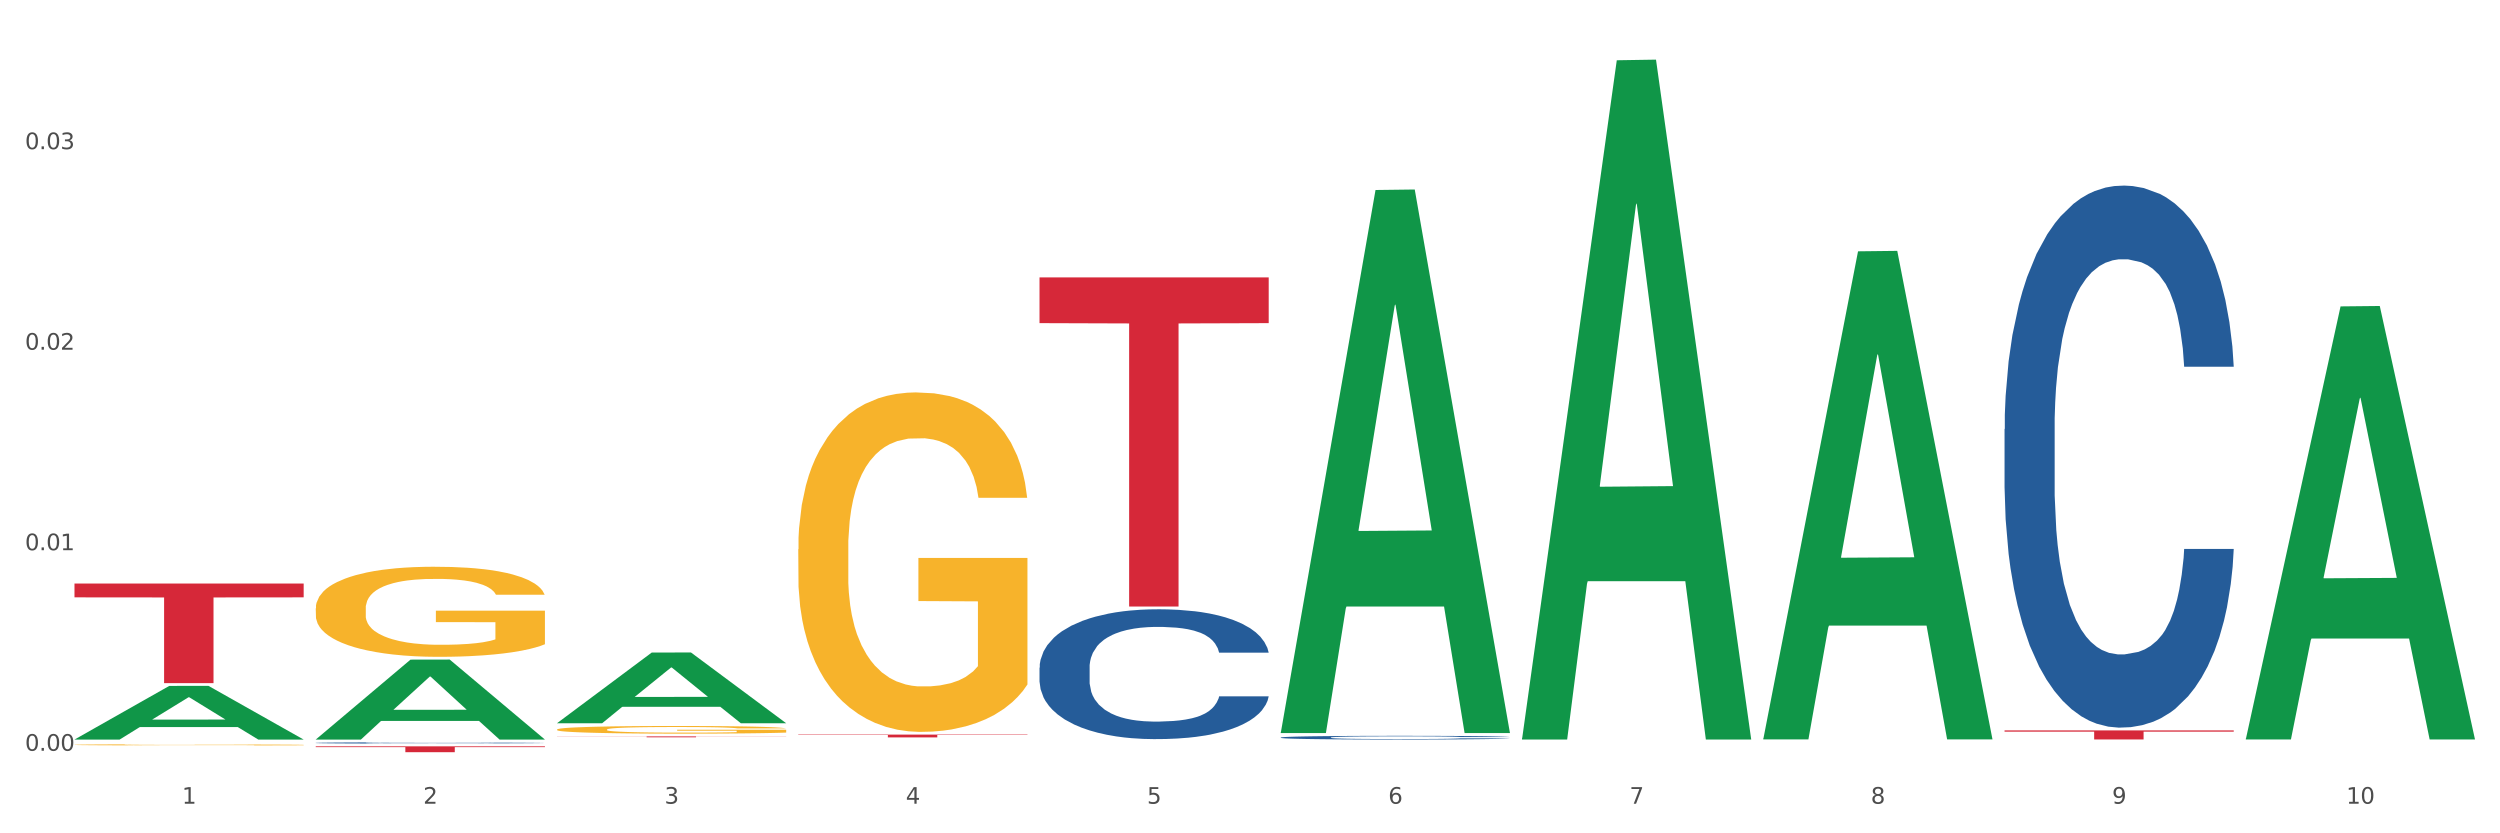 <?xml version="1.0" encoding="utf-8" standalone="no"?>
<!DOCTYPE svg PUBLIC "-//W3C//DTD SVG 1.1//EN"
  "http://www.w3.org/Graphics/SVG/1.1/DTD/svg11.dtd">
<svg xmlns:xlink="http://www.w3.org/1999/xlink" width="1080pt" height="360pt" viewBox="0 0 1080 360" xmlns="http://www.w3.org/2000/svg" version="1.1">
 <rect x="0" y="0" width="1080" height="360" fill="#333333" stroke="none"/>
 <defs>
  <style type="text/css">*{stroke-linejoin: round; stroke-linecap: butt}</style>
 </defs>
 <g id="figure_1">
  <g id="patch_1">
   <path d="M 0 360 
L 1080 360 
L 1080 0 
L 0 0 
z
" style="fill: #ffffff; stroke: #ffffff; stroke-linejoin: miter"/>
  </g>
  <g id="axes_1">
   <g id="matplotlib.axis_1">
    <g id="xtick_1">
     <g id="text_1">
      <!-- 1 -->
      <g style="fill: #4d4d4d" transform="translate(78.627 347.204) scale(0.096 -0.096)">
       <defs>
        <path id="DejaVuSans-31" d="M 794 531 
L 1825 531 
L 1825 4091 
L 703 3866 
L 703 4441 
L 1819 4666 
L 2450 4666 
L 2450 531 
L 3481 531 
L 3481 0 
L 794 0 
L 794 531 
z
" transform="scale(0.016)"/>
       </defs>
       <use xlink:href="#DejaVuSans-31"/>
      </g>
     </g>
    </g>
    <g id="xtick_2">
     <g id="text_2">
      <!-- 2 -->
      <g style="fill: #4d4d4d" transform="translate(182.851 347.204) scale(0.096 -0.096)">
       <defs>
        <path id="DejaVuSans-32" d="M 1228 531 
L 3431 531 
L 3431 0 
L 469 0 
L 469 531 
Q 828 903 1448 1529 
Q 2069 2156 2228 2338 
Q 2531 2678 2651 2914 
Q 2772 3150 2772 3378 
Q 2772 3750 2511 3984 
Q 2250 4219 1831 4219 
Q 1534 4219 1204 4116 
Q 875 4013 500 3803 
L 500 4441 
Q 881 4594 1212 4672 
Q 1544 4750 1819 4750 
Q 2544 4750 2975 4387 
Q 3406 4025 3406 3419 
Q 3406 3131 3298 2873 
Q 3191 2616 2906 2266 
Q 2828 2175 2409 1742 
Q 1991 1309 1228 531 
z
" transform="scale(0.016)"/>
       </defs>
       <use xlink:href="#DejaVuSans-32"/>
      </g>
     </g>
    </g>
    <g id="xtick_3">
     <g id="text_3">
      <!-- 3 -->
      <g style="fill: #4d4d4d" transform="translate(287.074 347.204) scale(0.096 -0.096)">
       <defs>
        <path id="DejaVuSans-33" d="M 2597 2516 
Q 3050 2419 3304 2112 
Q 3559 1806 3559 1356 
Q 3559 666 3084 287 
Q 2609 -91 1734 -91 
Q 1441 -91 1130 -33 
Q 819 25 488 141 
L 488 750 
Q 750 597 1062 519 
Q 1375 441 1716 441 
Q 2309 441 2620 675 
Q 2931 909 2931 1356 
Q 2931 1769 2642 2001 
Q 2353 2234 1838 2234 
L 1294 2234 
L 1294 2753 
L 1863 2753 
Q 2328 2753 2575 2939 
Q 2822 3125 2822 3475 
Q 2822 3834 2567 4026 
Q 2313 4219 1838 4219 
Q 1578 4219 1281 4162 
Q 984 4106 628 3988 
L 628 4550 
Q 988 4650 1302 4700 
Q 1616 4750 1894 4750 
Q 2613 4750 3031 4423 
Q 3450 4097 3450 3541 
Q 3450 3153 3228 2886 
Q 3006 2619 2597 2516 
z
" transform="scale(0.016)"/>
       </defs>
       <use xlink:href="#DejaVuSans-33"/>
      </g>
     </g>
    </g>
    <g id="xtick_4">
     <g id="text_4">
      <!-- 4 -->
      <g style="fill: #4d4d4d" transform="translate(391.298 347.204) scale(0.096 -0.096)">
       <defs>
        <path id="DejaVuSans-34" d="M 2419 4116 
L 825 1625 
L 2419 1625 
L 2419 4116 
z
M 2253 4666 
L 3047 4666 
L 3047 1625 
L 3713 1625 
L 3713 1100 
L 3047 1100 
L 3047 0 
L 2419 0 
L 2419 1100 
L 313 1100 
L 313 1709 
L 2253 4666 
z
" transform="scale(0.016)"/>
       </defs>
       <use xlink:href="#DejaVuSans-34"/>
      </g>
     </g>
    </g>
    <g id="xtick_5">
     <g id="text_5">
      <!-- 5 -->
      <g style="fill: #4d4d4d" transform="translate(495.522 347.204) scale(0.096 -0.096)">
       <defs>
        <path id="DejaVuSans-35" d="M 691 4666 
L 3169 4666 
L 3169 4134 
L 1269 4134 
L 1269 2991 
Q 1406 3038 1543 3061 
Q 1681 3084 1819 3084 
Q 2600 3084 3056 2656 
Q 3513 2228 3513 1497 
Q 3513 744 3044 326 
Q 2575 -91 1722 -91 
Q 1428 -91 1123 -41 
Q 819 9 494 109 
L 494 744 
Q 775 591 1075 516 
Q 1375 441 1709 441 
Q 2250 441 2565 725 
Q 2881 1009 2881 1497 
Q 2881 1984 2565 2268 
Q 2250 2553 1709 2553 
Q 1456 2553 1204 2497 
Q 953 2441 691 2322 
L 691 4666 
z
" transform="scale(0.016)"/>
       </defs>
       <use xlink:href="#DejaVuSans-35"/>
      </g>
     </g>
    </g>
    <g id="xtick_6">
     <g id="text_6">
      <!-- 6 -->
      <g style="fill: #4d4d4d" transform="translate(599.745 347.204) scale(0.096 -0.096)">
       <defs>
        <path id="DejaVuSans-36" d="M 2113 2584 
Q 1688 2584 1439 2293 
Q 1191 2003 1191 1497 
Q 1191 994 1439 701 
Q 1688 409 2113 409 
Q 2538 409 2786 701 
Q 3034 994 3034 1497 
Q 3034 2003 2786 2293 
Q 2538 2584 2113 2584 
z
M 3366 4563 
L 3366 3988 
Q 3128 4100 2886 4159 
Q 2644 4219 2406 4219 
Q 1781 4219 1451 3797 
Q 1122 3375 1075 2522 
Q 1259 2794 1537 2939 
Q 1816 3084 2150 3084 
Q 2853 3084 3261 2657 
Q 3669 2231 3669 1497 
Q 3669 778 3244 343 
Q 2819 -91 2113 -91 
Q 1303 -91 875 529 
Q 447 1150 447 2328 
Q 447 3434 972 4092 
Q 1497 4750 2381 4750 
Q 2619 4750 2861 4703 
Q 3103 4656 3366 4563 
z
" transform="scale(0.016)"/>
       </defs>
       <use xlink:href="#DejaVuSans-36"/>
      </g>
     </g>
    </g>
    <g id="xtick_7">
     <g id="text_7">
      <!-- 7 -->
      <g style="fill: #4d4d4d" transform="translate(703.969 347.204) scale(0.096 -0.096)">
       <defs>
        <path id="DejaVuSans-37" d="M 525 4666 
L 3525 4666 
L 3525 4397 
L 1831 0 
L 1172 0 
L 2766 4134 
L 525 4134 
L 525 4666 
z
" transform="scale(0.016)"/>
       </defs>
       <use xlink:href="#DejaVuSans-37"/>
      </g>
     </g>
    </g>
    <g id="xtick_8">
     <g id="text_8">
      <!-- 8 -->
      <g style="fill: #4d4d4d" transform="translate(808.193 347.204) scale(0.096 -0.096)">
       <defs>
        <path id="DejaVuSans-38" d="M 2034 2216 
Q 1584 2216 1326 1975 
Q 1069 1734 1069 1313 
Q 1069 891 1326 650 
Q 1584 409 2034 409 
Q 2484 409 2743 651 
Q 3003 894 3003 1313 
Q 3003 1734 2745 1975 
Q 2488 2216 2034 2216 
z
M 1403 2484 
Q 997 2584 770 2862 
Q 544 3141 544 3541 
Q 544 4100 942 4425 
Q 1341 4750 2034 4750 
Q 2731 4750 3128 4425 
Q 3525 4100 3525 3541 
Q 3525 3141 3298 2862 
Q 3072 2584 2669 2484 
Q 3125 2378 3379 2068 
Q 3634 1759 3634 1313 
Q 3634 634 3220 271 
Q 2806 -91 2034 -91 
Q 1263 -91 848 271 
Q 434 634 434 1313 
Q 434 1759 690 2068 
Q 947 2378 1403 2484 
z
M 1172 3481 
Q 1172 3119 1398 2916 
Q 1625 2713 2034 2713 
Q 2441 2713 2670 2916 
Q 2900 3119 2900 3481 
Q 2900 3844 2670 4047 
Q 2441 4250 2034 4250 
Q 1625 4250 1398 4047 
Q 1172 3844 1172 3481 
z
" transform="scale(0.016)"/>
       </defs>
       <use xlink:href="#DejaVuSans-38"/>
      </g>
     </g>
    </g>
    <g id="xtick_9">
     <g id="text_9">
      <!-- 9 -->
      <g style="fill: #4d4d4d" transform="translate(912.416 347.204) scale(0.096 -0.096)">
       <defs>
        <path id="DejaVuSans-39" d="M 703 97 
L 703 672 
Q 941 559 1184 500 
Q 1428 441 1663 441 
Q 2288 441 2617 861 
Q 2947 1281 2994 2138 
Q 2813 1869 2534 1725 
Q 2256 1581 1919 1581 
Q 1219 1581 811 2004 
Q 403 2428 403 3163 
Q 403 3881 828 4315 
Q 1253 4750 1959 4750 
Q 2769 4750 3195 4129 
Q 3622 3509 3622 2328 
Q 3622 1225 3098 567 
Q 2575 -91 1691 -91 
Q 1453 -91 1209 -44 
Q 966 3 703 97 
z
M 1959 2075 
Q 2384 2075 2632 2365 
Q 2881 2656 2881 3163 
Q 2881 3666 2632 3958 
Q 2384 4250 1959 4250 
Q 1534 4250 1286 3958 
Q 1038 3666 1038 3163 
Q 1038 2656 1286 2365 
Q 1534 2075 1959 2075 
z
" transform="scale(0.016)"/>
       </defs>
       <use xlink:href="#DejaVuSans-39"/>
      </g>
     </g>
    </g>
    <g id="xtick_10">
     <g id="text_10">
      <!-- 10 -->
      <g style="fill: #4d4d4d" transform="translate(1013.586 347.204) scale(0.096 -0.096)">
       <defs>
        <path id="DejaVuSans-30" d="M 2034 4250 
Q 1547 4250 1301 3770 
Q 1056 3291 1056 2328 
Q 1056 1369 1301 889 
Q 1547 409 2034 409 
Q 2525 409 2770 889 
Q 3016 1369 3016 2328 
Q 3016 3291 2770 3770 
Q 2525 4250 2034 4250 
z
M 2034 4750 
Q 2819 4750 3233 4129 
Q 3647 3509 3647 2328 
Q 3647 1150 3233 529 
Q 2819 -91 2034 -91 
Q 1250 -91 836 529 
Q 422 1150 422 2328 
Q 422 3509 836 4129 
Q 1250 4750 2034 4750 
z
" transform="scale(0.016)"/>
       </defs>
       <use xlink:href="#DejaVuSans-31"/>
       <use xlink:href="#DejaVuSans-30" transform="translate(63.623 0)"/>
      </g>
     </g>
    </g>
    <g id="xtick_11"/>
    <g id="xtick_12"/>
    <g id="xtick_13"/>
    <g id="xtick_14"/>
    <g id="xtick_15"/>
    <g id="xtick_16"/>
    <g id="xtick_17"/>
    <g id="xtick_18"/>
    <g id="xtick_19"/>
   </g>
   <g id="matplotlib.axis_2">
    <g id="ytick_1">
     <g id="text_11">
      <!-- 0.00 -->
      <g style="fill: #4d4d4d" transform="translate(10.8 324.327) scale(0.096 -0.096)">
       <defs>
        <path id="DejaVuSans-2e" d="M 684 794 
L 1344 794 
L 1344 0 
L 684 0 
L 684 794 
z
" transform="scale(0.016)"/>
       </defs>
       <use xlink:href="#DejaVuSans-30"/>
       <use xlink:href="#DejaVuSans-2e" transform="translate(63.623 0)"/>
       <use xlink:href="#DejaVuSans-30" transform="translate(95.41 0)"/>
       <use xlink:href="#DejaVuSans-30" transform="translate(159.033 0)"/>
      </g>
     </g>
    </g>
    <g id="ytick_2">
     <g id="text_12">
      <!-- 0.01 -->
      <g style="fill: #4d4d4d" transform="translate(10.8 237.699) scale(0.096 -0.096)">
       <use xlink:href="#DejaVuSans-30"/>
       <use xlink:href="#DejaVuSans-2e" transform="translate(63.623 0)"/>
       <use xlink:href="#DejaVuSans-30" transform="translate(95.41 0)"/>
       <use xlink:href="#DejaVuSans-31" transform="translate(159.033 0)"/>
      </g>
     </g>
    </g>
    <g id="ytick_3">
     <g id="text_13">
      <!-- 0.02 -->
      <g style="fill: #4d4d4d" transform="translate(10.8 151.071) scale(0.096 -0.096)">
       <use xlink:href="#DejaVuSans-30"/>
       <use xlink:href="#DejaVuSans-2e" transform="translate(63.623 0)"/>
       <use xlink:href="#DejaVuSans-30" transform="translate(95.41 0)"/>
       <use xlink:href="#DejaVuSans-32" transform="translate(159.033 0)"/>
      </g>
     </g>
    </g>
    <g id="ytick_4">
     <g id="text_14">
      <!-- 0.03 -->
      <g style="fill: #4d4d4d" transform="translate(10.8 64.444) scale(0.096 -0.096)">
       <use xlink:href="#DejaVuSans-30"/>
       <use xlink:href="#DejaVuSans-2e" transform="translate(63.623 0)"/>
       <use xlink:href="#DejaVuSans-30" transform="translate(95.41 0)"/>
       <use xlink:href="#DejaVuSans-33" transform="translate(159.033 0)"/>
      </g>
     </g>
    </g>
    <g id="ytick_5"/>
    <g id="ytick_6"/>
    <g id="ytick_7"/>
    <g id="ytick_8"/>
   </g>
   <g id="PolyCollection_1">
    <path d="M 32.175 319.456 
L 32.277 319.435 
L 73.107 296.313 
L 90.051 296.291 
L 131.187 319.5 
L 111.589 319.5 
L 102.709 314.095 
L 60.552 314.095 
L 60.246 314.183 
L 51.671 319.5 
L 32.175 319.5 
L 32.175 319.456 
L 65.86 310.87 
L 97.401 310.848 
L 81.783 301.238 
L 81.579 301.194 
L 81.375 301.26 
L 65.758 310.848 
L 65.86 310.87 
L 32.175 319.456 
z
" clip-path="url(#p5096bbfa0e)" style="fill: #109648"/>
    <path d="M 865.964 185.387 
L 866.081 185.173 
L 866.081 179.185 
L 866.432 171.058 
L 867.719 156.088 
L 869.358 144.754 
L 872.167 131.494 
L 873.688 125.934 
L 875.678 119.732 
L 879.774 109.68 
L 884.456 101.126 
L 887.733 96.421 
L 890.19 93.427 
L 895.691 88.08 
L 898.851 85.728 
L 902.128 83.803 
L 904.937 82.52 
L 909.618 81.023 
L 913.364 80.381 
L 917.694 80.168 
L 921.322 80.381 
L 926.12 81.237 
L 933.143 83.803 
L 935.834 85.3 
L 939.463 87.867 
L 943.208 91.288 
L 946.251 94.71 
L 949.762 99.629 
L 953.39 106.045 
L 956.901 114.171 
L 959.359 121.657 
L 961.348 129.569 
L 963.104 139.193 
L 964.391 149.672 
L 964.976 158.441 
L 943.559 158.441 
L 942.974 150.528 
L 941.803 141.973 
L 940.633 136.199 
L 939.346 131.494 
L 937.356 126.148 
L 935.6 122.726 
L 932.674 118.663 
L 929.983 116.096 
L 927.759 114.599 
L 925.067 113.316 
L 919.332 112.033 
L 915.236 112.033 
L 912.661 112.461 
L 909.501 113.53 
L 906.81 115.027 
L 903.65 117.593 
L 901.192 120.373 
L 898.734 124.009 
L 897.33 126.575 
L 895.223 131.28 
L 893.819 135.13 
L 891.946 141.76 
L 890.893 146.464 
L 889.02 158.655 
L 888.201 167.637 
L 887.85 173.839 
L 887.616 180.682 
L 887.616 214.044 
L 888.318 229.015 
L 888.903 235.431 
L 889.839 242.702 
L 891.595 252.112 
L 894.17 261.308 
L 896.861 267.937 
L 899.085 272.001 
L 901.192 274.995 
L 903.298 277.347 
L 905.873 279.486 
L 907.98 280.769 
L 911.14 282.052 
L 914.885 282.694 
L 917.811 282.694 
L 923.78 281.625 
L 926.472 280.555 
L 929.046 279.058 
L 931.855 276.706 
L 934.079 274.139 
L 935.366 272.215 
L 937.473 268.151 
L 939.111 263.874 
L 940.516 258.955 
L 941.452 254.678 
L 942.505 248.262 
L 943.325 240.991 
L 943.559 237.141 
L 964.976 237.141 
L 964.508 244.84 
L 963.689 252.326 
L 962.05 262.377 
L 960.763 268.151 
L 958.773 275.209 
L 956.667 281.197 
L 953.741 287.826 
L 951.049 292.745 
L 948.24 297.022 
L 945.197 300.872 
L 939.697 306.219 
L 937.707 307.716 
L 933.494 310.282 
L 930.217 311.779 
L 925.418 313.276 
L 920.503 314.131 
L 915.353 314.345 
L 910.789 313.917 
L 905.756 312.634 
L 902.596 311.351 
L 899.085 309.426 
L 894.989 306.432 
L 891.127 302.797 
L 887.499 298.52 
L 884.105 293.601 
L 880.945 288.04 
L 876.848 278.844 
L 873.805 269.862 
L 871.582 261.522 
L 870.06 254.464 
L 868.539 245.482 
L 867.719 239.28 
L 866.432 224.31 
L 865.964 210.409 
L 865.964 185.387 
z
" clip-path="url(#p5096bbfa0e)" style="fill: #255c99"/>
    <path d="M 32.175 321.763 
L 32.292 321.762 
L 32.292 321.746 
L 32.526 321.732 
L 33.695 321.699 
L 35.448 321.672 
L 36.734 321.657 
L 38.02 321.645 
L 39.54 321.633 
L 41.41 321.621 
L 44.8 321.602 
L 46.904 321.593 
L 49.476 321.583 
L 54.152 321.569 
L 57.542 321.561 
L 61.049 321.554 
L 66.777 321.546 
L 70.517 321.543 
L 74.492 321.54 
L 79.285 321.538 
L 82.909 321.538 
L 90.858 321.539 
L 97.638 321.543 
L 100.911 321.546 
L 105.119 321.552 
L 107.34 321.555 
L 110.964 321.562 
L 114.705 321.572 
L 117.277 321.58 
L 121.134 321.595 
L 124.057 321.61 
L 126.745 321.629 
L 128.148 321.641 
L 129.2 321.653 
L 130.135 321.667 
L 131.071 321.689 
L 110.029 321.689 
L 109.211 321.673 
L 107.925 321.659 
L 106.054 321.645 
L 104.418 321.636 
L 101.612 321.625 
L 99.041 321.617 
L 96.352 321.612 
L 93.079 321.608 
L 90.507 321.605 
L 86.883 321.604 
L 79.752 321.604 
L 74.96 321.608 
L 71.686 321.612 
L 69.582 321.616 
L 67.712 321.621 
L 65.608 321.627 
L 63.153 321.636 
L 61.399 321.645 
L 59.646 321.655 
L 58.243 321.666 
L 56.957 321.678 
L 55.905 321.692 
L 55.087 321.705 
L 54.386 321.722 
L 53.801 321.75 
L 53.801 321.811 
L 54.035 321.825 
L 54.619 321.843 
L 55.321 321.857 
L 56.49 321.873 
L 57.542 321.884 
L 59.529 321.9 
L 61.75 321.914 
L 63.504 321.922 
L 65.257 321.929 
L 68.296 321.939 
L 71.686 321.947 
L 74.609 321.952 
L 78.583 321.956 
L 81.272 321.958 
L 83.61 321.959 
L 89.338 321.959 
L 93.429 321.958 
L 97.988 321.954 
L 101.495 321.95 
L 104.418 321.946 
L 107.691 321.938 
L 109.795 321.93 
L 109.795 321.837 
L 84.078 321.837 
L 84.078 321.775 
L 131.187 321.775 
L 131.187 321.956 
L 129.2 321.966 
L 126.979 321.974 
L 124.641 321.982 
L 121.134 321.991 
L 116.926 322 
L 113.185 322.006 
L 109.211 322.011 
L 104.535 322.016 
L 98.456 322.021 
L 94.715 322.022 
L 90.039 322.024 
L 84.545 322.024 
L 79.752 322.023 
L 75.076 322.021 
L 70.167 322.017 
L 65.374 322.011 
L 61.75 322.006 
L 58.126 321.998 
L 54.269 321.989 
L 51.229 321.98 
L 48.891 321.972 
L 46.32 321.962 
L 43.514 321.949 
L 41.41 321.937 
L 39.54 321.924 
L 37.552 321.908 
L 36.15 321.895 
L 34.747 321.877 
L 33.928 321.864 
L 32.993 321.844 
L 32.292 321.816 
L 32.175 321.763 
z
" clip-path="url(#p5096bbfa0e)" style="fill: #f7b32b"/>
    <path d="M 553.293 318.596 
L 553.41 318.595 
L 553.41 318.554 
L 553.761 318.498 
L 555.049 318.396 
L 556.687 318.318 
L 559.496 318.228 
L 561.017 318.19 
L 563.007 318.147 
L 567.103 318.078 
L 571.785 318.02 
L 575.062 317.988 
L 577.52 317.967 
L 583.02 317.93 
L 586.18 317.914 
L 589.457 317.901 
L 592.266 317.892 
L 596.948 317.882 
L 600.693 317.878 
L 605.023 317.876 
L 608.651 317.878 
L 613.45 317.884 
L 620.472 317.901 
L 623.164 317.911 
L 626.792 317.929 
L 630.537 317.952 
L 633.58 317.976 
L 637.091 318.009 
L 640.719 318.053 
L 644.23 318.109 
L 646.688 318.16 
L 648.677 318.214 
L 650.433 318.28 
L 651.72 318.352 
L 652.306 318.412 
L 630.888 318.412 
L 630.303 318.358 
L 629.132 318.299 
L 627.962 318.26 
L 626.675 318.228 
L 624.685 318.191 
L 622.929 318.168 
L 620.004 318.14 
L 617.312 318.122 
L 615.088 318.112 
L 612.396 318.103 
L 606.661 318.094 
L 602.565 318.094 
L 599.99 318.097 
L 596.83 318.105 
L 594.139 318.115 
L 590.979 318.132 
L 588.521 318.151 
L 586.063 318.176 
L 584.659 318.194 
L 582.552 318.226 
L 581.148 318.252 
L 579.275 318.298 
L 578.222 318.33 
L 576.349 318.414 
L 575.53 318.475 
L 575.179 318.517 
L 574.945 318.564 
L 574.945 318.793 
L 575.647 318.895 
L 576.232 318.939 
L 577.168 318.989 
L 578.924 319.053 
L 581.499 319.116 
L 584.191 319.162 
L 586.414 319.189 
L 588.521 319.21 
L 590.628 319.226 
L 593.202 319.241 
L 595.309 319.249 
L 598.469 319.258 
L 602.214 319.263 
L 605.14 319.263 
L 611.109 319.255 
L 613.801 319.248 
L 616.375 319.238 
L 619.184 319.222 
L 621.408 319.204 
L 622.695 319.191 
L 624.802 319.163 
L 626.441 319.134 
L 627.845 319.1 
L 628.781 319.071 
L 629.835 319.027 
L 630.654 318.977 
L 630.888 318.951 
L 652.306 318.951 
L 651.837 319.003 
L 651.018 319.055 
L 649.38 319.123 
L 648.092 319.163 
L 646.103 319.211 
L 643.996 319.252 
L 641.07 319.298 
L 638.378 319.331 
L 635.569 319.361 
L 632.526 319.387 
L 627.026 319.424 
L 625.036 319.434 
L 620.823 319.451 
L 617.546 319.462 
L 612.747 319.472 
L 607.832 319.478 
L 602.682 319.479 
L 598.118 319.476 
L 593.085 319.467 
L 589.925 319.459 
L 586.414 319.445 
L 582.318 319.425 
L 578.456 319.4 
L 574.828 319.371 
L 571.434 319.337 
L 568.274 319.299 
L 564.177 319.236 
L 561.135 319.175 
L 558.911 319.118 
L 557.389 319.069 
L 555.868 319.008 
L 555.049 318.965 
L 553.761 318.863 
L 553.293 318.768 
L 553.293 318.596 
z
" clip-path="url(#p5096bbfa0e)" style="fill: #255c99"/>
    <path d="M 449.069 288.411 
L 449.187 288.36 
L 449.187 286.925 
L 449.538 284.978 
L 450.825 281.392 
L 452.464 278.677 
L 455.272 275.501 
L 456.794 274.169 
L 458.783 272.684 
L 462.88 270.276 
L 467.561 268.227 
L 470.838 267.1 
L 473.296 266.383 
L 478.797 265.102 
L 481.957 264.538 
L 485.234 264.077 
L 488.042 263.77 
L 492.724 263.411 
L 496.469 263.258 
L 500.799 263.206 
L 504.427 263.258 
L 509.226 263.463 
L 516.248 264.077 
L 518.94 264.436 
L 522.568 265.051 
L 526.313 265.87 
L 529.356 266.69 
L 532.867 267.868 
L 536.495 269.405 
L 540.006 271.352 
L 542.464 273.145 
L 544.454 275.04 
L 546.209 277.345 
L 547.497 279.856 
L 548.082 281.956 
L 526.664 281.956 
L 526.079 280.061 
L 524.909 278.011 
L 523.738 276.628 
L 522.451 275.501 
L 520.461 274.221 
L 518.706 273.401 
L 515.78 272.428 
L 513.088 271.813 
L 510.864 271.454 
L 508.173 271.147 
L 502.438 270.839 
L 498.342 270.839 
L 495.767 270.942 
L 492.607 271.198 
L 489.915 271.557 
L 486.755 272.171 
L 484.297 272.837 
L 481.84 273.708 
L 480.435 274.323 
L 478.328 275.45 
L 476.924 276.372 
L 475.051 277.96 
L 473.998 279.087 
L 472.126 282.007 
L 471.306 284.159 
L 470.955 285.644 
L 470.721 287.284 
L 470.721 295.275 
L 471.423 298.861 
L 472.009 300.398 
L 472.945 302.14 
L 474.7 304.394 
L 477.275 306.597 
L 479.967 308.185 
L 482.191 309.158 
L 484.297 309.875 
L 486.404 310.439 
L 488.979 310.951 
L 491.085 311.259 
L 494.245 311.566 
L 497.991 311.72 
L 500.916 311.72 
L 506.885 311.463 
L 509.577 311.207 
L 512.152 310.849 
L 514.961 310.285 
L 517.184 309.67 
L 518.472 309.209 
L 520.578 308.236 
L 522.217 307.212 
L 523.621 306.033 
L 524.558 305.009 
L 525.611 303.472 
L 526.43 301.73 
L 526.664 300.808 
L 548.082 300.808 
L 547.614 302.652 
L 546.795 304.445 
L 545.156 306.853 
L 543.869 308.236 
L 541.879 309.927 
L 539.772 311.361 
L 536.846 312.949 
L 534.155 314.127 
L 531.346 315.152 
L 528.303 316.074 
L 522.802 317.355 
L 520.813 317.713 
L 516.599 318.328 
L 513.322 318.687 
L 508.524 319.045 
L 503.608 319.25 
L 498.459 319.301 
L 493.894 319.199 
L 488.862 318.892 
L 485.702 318.584 
L 482.191 318.123 
L 478.094 317.406 
L 474.232 316.535 
L 470.604 315.511 
L 467.21 314.332 
L 464.05 313 
L 459.954 310.798 
L 456.911 308.646 
L 454.687 306.648 
L 453.166 304.957 
L 451.644 302.806 
L 450.825 301.32 
L 449.538 297.734 
L 449.069 294.404 
L 449.069 288.411 
z
" clip-path="url(#p5096bbfa0e)" style="fill: #255c99"/>
    <path d="M 136.399 320.931 
L 136.516 320.93 
L 136.516 320.916 
L 136.867 320.897 
L 138.154 320.861 
L 139.793 320.834 
L 142.602 320.802 
L 144.123 320.789 
L 146.113 320.774 
L 150.209 320.75 
L 154.89 320.73 
L 158.167 320.718 
L 160.625 320.711 
L 166.126 320.699 
L 169.286 320.693 
L 172.563 320.688 
L 175.372 320.685 
L 180.053 320.682 
L 183.798 320.68 
L 188.129 320.68 
L 191.757 320.68 
L 196.555 320.682 
L 203.577 320.688 
L 206.269 320.692 
L 209.897 320.698 
L 213.642 320.706 
L 216.685 320.714 
L 220.196 320.726 
L 223.824 320.741 
L 227.336 320.761 
L 229.793 320.779 
L 231.783 320.798 
L 233.538 320.82 
L 234.826 320.846 
L 235.411 320.866 
L 213.993 320.866 
L 213.408 320.848 
L 212.238 320.827 
L 211.068 320.813 
L 209.78 320.802 
L 207.791 320.789 
L 206.035 320.781 
L 203.109 320.771 
L 200.417 320.765 
L 198.194 320.762 
L 195.502 320.759 
L 189.767 320.756 
L 185.671 320.756 
L 183.096 320.757 
L 179.936 320.759 
L 177.244 320.763 
L 174.084 320.769 
L 171.626 320.776 
L 169.169 320.784 
L 167.764 320.79 
L 165.658 320.802 
L 164.253 320.811 
L 162.381 320.827 
L 161.327 320.838 
L 159.455 320.867 
L 158.635 320.888 
L 158.284 320.903 
L 158.05 320.92 
L 158.05 320.999 
L 158.752 321.035 
L 159.338 321.05 
L 160.274 321.068 
L 162.029 321.09 
L 164.604 321.112 
L 167.296 321.128 
L 169.52 321.137 
L 171.626 321.145 
L 173.733 321.15 
L 176.308 321.155 
L 178.415 321.158 
L 181.575 321.161 
L 185.32 321.163 
L 188.246 321.163 
L 194.214 321.16 
L 196.906 321.158 
L 199.481 321.154 
L 202.29 321.149 
L 204.514 321.143 
L 205.801 321.138 
L 207.908 321.128 
L 209.546 321.118 
L 210.951 321.106 
L 211.887 321.096 
L 212.94 321.081 
L 213.759 321.063 
L 213.993 321.054 
L 235.411 321.054 
L 234.943 321.073 
L 234.124 321.091 
L 232.485 321.115 
L 231.198 321.128 
L 229.208 321.145 
L 227.102 321.159 
L 224.176 321.175 
L 221.484 321.187 
L 218.675 321.197 
L 215.632 321.206 
L 210.131 321.219 
L 208.142 321.223 
L 203.928 321.229 
L 200.651 321.232 
L 195.853 321.236 
L 190.937 321.238 
L 185.788 321.239 
L 181.223 321.238 
L 176.191 321.234 
L 173.031 321.231 
L 169.52 321.227 
L 165.424 321.22 
L 161.561 321.211 
L 157.933 321.201 
L 154.539 321.189 
L 151.379 321.176 
L 147.283 321.154 
L 144.24 321.132 
L 142.016 321.112 
L 140.495 321.096 
L 138.973 321.074 
L 138.154 321.059 
L 136.867 321.024 
L 136.399 320.99 
L 136.399 320.931 
z
" clip-path="url(#p5096bbfa0e)" style="fill: #255c99"/>
    <path d="M 32.175 252.076 
L 131.187 252.076 
L 131.187 258.057 
L 92.239 258.097 
L 92.239 295.112 
L 70.888 295.112 
L 70.888 258.097 
L 32.175 258.057 
L 32.175 252.117 
L 32.175 252.076 
z
" clip-path="url(#p5096bbfa0e)" style="fill: #d62839"/>
    <path d="M 136.399 322.418 
L 235.411 322.418 
L 235.411 322.77 
L 196.463 322.772 
L 196.463 324.95 
L 175.112 324.95 
L 175.112 322.772 
L 136.399 322.77 
L 136.399 322.421 
L 136.399 322.418 
z
" clip-path="url(#p5096bbfa0e)" style="fill: #d62839"/>
    <path d="M 240.622 318.12 
L 339.635 318.12 
L 339.635 318.176 
L 300.687 318.176 
L 300.687 318.519 
L 279.336 318.519 
L 279.336 318.176 
L 240.622 318.176 
L 240.622 318.121 
L 240.622 318.12 
z
" clip-path="url(#p5096bbfa0e)" style="fill: #d62839"/>
    <path d="M 344.846 317.362 
L 443.858 317.362 
L 443.858 317.528 
L 404.91 317.53 
L 404.91 318.562 
L 383.559 318.562 
L 383.559 317.53 
L 344.846 317.528 
L 344.846 317.363 
L 344.846 317.362 
z
" clip-path="url(#p5096bbfa0e)" style="fill: #d62839"/>
    <path d="M 449.069 119.832 
L 548.082 119.832 
L 548.082 139.593 
L 509.134 139.726 
L 509.134 262.027 
L 487.783 262.027 
L 487.783 139.726 
L 449.069 139.593 
L 449.069 119.966 
L 449.069 119.832 
z
" clip-path="url(#p5096bbfa0e)" style="fill: #d62839"/>
    <path d="M 865.964 315.525 
L 964.976 315.525 
L 964.976 316.071 
L 926.028 316.075 
L 926.028 319.455 
L 904.677 319.455 
L 904.677 316.075 
L 865.964 316.071 
L 865.964 315.529 
L 865.964 315.525 
z
" clip-path="url(#p5096bbfa0e)" style="fill: #d62839"/>
    <path d="M 344.846 237.29 
L 344.963 237.156 
L 344.963 232.334 
L 345.197 228.182 
L 346.366 218.136 
L 348.119 209.832 
L 349.405 205.412 
L 350.691 201.795 
L 352.21 198.179 
L 354.081 194.428 
L 357.471 188.937 
L 359.575 186.124 
L 362.147 183.177 
L 366.823 178.891 
L 370.213 176.48 
L 373.72 174.471 
L 379.448 172.06 
L 383.188 170.988 
L 387.163 170.185 
L 391.956 169.649 
L 395.579 169.515 
L 403.529 169.917 
L 410.309 171.122 
L 413.582 172.06 
L 417.79 173.667 
L 420.011 174.739 
L 423.635 176.882 
L 427.376 179.695 
L 429.947 182.106 
L 433.805 186.66 
L 436.728 191.214 
L 439.416 196.839 
L 440.819 200.724 
L 441.871 204.34 
L 442.806 208.492 
L 443.741 215.055 
L 422.7 215.055 
L 421.882 210.367 
L 420.596 205.947 
L 418.725 201.661 
L 417.089 198.982 
L 414.283 195.634 
L 411.711 193.491 
L 409.023 191.883 
L 405.75 190.544 
L 403.178 189.874 
L 399.554 189.338 
L 392.423 189.472 
L 387.63 190.544 
L 384.357 191.883 
L 382.253 193.089 
L 380.383 194.428 
L 378.279 196.303 
L 375.824 199.116 
L 374.07 201.661 
L 372.317 204.876 
L 370.914 208.09 
L 369.628 211.841 
L 368.576 215.859 
L 367.758 220.011 
L 367.056 225.101 
L 366.472 233.539 
L 366.472 251.89 
L 366.706 256.042 
L 367.29 261.533 
L 367.992 265.686 
L 369.161 270.642 
L 370.213 273.99 
L 372.2 278.812 
L 374.421 282.83 
L 376.174 285.375 
L 377.928 287.518 
L 380.967 290.465 
L 384.357 292.876 
L 387.28 294.349 
L 391.254 295.689 
L 393.943 296.225 
L 396.281 296.492 
L 402.009 296.492 
L 406.1 296.091 
L 410.659 295.153 
L 414.166 293.948 
L 417.089 292.474 
L 420.362 290.063 
L 422.466 287.786 
L 422.466 259.792 
L 396.748 259.658 
L 396.748 241.04 
L 443.858 241.04 
L 443.858 295.689 
L 441.871 298.502 
L 439.65 301.046 
L 437.312 303.324 
L 433.805 306.136 
L 429.597 308.815 
L 425.856 310.69 
L 421.882 312.298 
L 417.206 313.771 
L 411.127 315.11 
L 407.386 315.646 
L 402.71 316.048 
L 397.216 316.182 
L 392.423 315.914 
L 387.747 315.244 
L 382.838 314.039 
L 378.045 312.298 
L 374.421 310.556 
L 370.797 308.413 
L 366.94 305.601 
L 363.9 302.922 
L 361.562 300.511 
L 358.99 297.43 
L 356.185 293.412 
L 354.081 289.795 
L 352.21 286.045 
L 350.223 281.223 
L 348.82 277.071 
L 347.418 271.847 
L 346.599 267.963 
L 345.664 261.935 
L 344.963 253.497 
L 344.846 237.29 
z
" clip-path="url(#p5096bbfa0e)" style="fill: #f7b32b"/>
    <path d="M 240.622 315.158 
L 240.739 315.154 
L 240.739 315.046 
L 240.973 314.952 
L 242.142 314.725 
L 243.895 314.537 
L 245.181 314.437 
L 246.467 314.355 
L 247.987 314.274 
L 249.857 314.189 
L 253.247 314.065 
L 255.351 314.001 
L 257.923 313.935 
L 262.599 313.838 
L 265.989 313.783 
L 269.496 313.738 
L 275.224 313.683 
L 278.965 313.659 
L 282.939 313.641 
L 287.732 313.629 
L 291.356 313.626 
L 299.305 313.635 
L 306.085 313.662 
L 309.358 313.683 
L 313.566 313.72 
L 315.788 313.744 
L 319.411 313.792 
L 323.152 313.856 
L 325.724 313.91 
L 329.581 314.013 
L 332.504 314.116 
L 335.193 314.243 
L 336.595 314.331 
L 337.647 314.413 
L 338.583 314.507 
L 339.518 314.655 
L 318.476 314.655 
L 317.658 314.549 
L 316.372 314.449 
L 314.502 314.352 
L 312.865 314.292 
L 310.06 314.216 
L 307.488 314.168 
L 304.799 314.131 
L 301.526 314.101 
L 298.954 314.086 
L 295.33 314.074 
L 288.2 314.077 
L 283.407 314.101 
L 280.134 314.131 
L 278.03 314.159 
L 276.159 314.189 
L 274.055 314.231 
L 271.6 314.295 
L 269.847 314.352 
L 268.093 314.425 
L 266.69 314.498 
L 265.405 314.582 
L 264.352 314.673 
L 263.534 314.767 
L 262.833 314.882 
L 262.248 315.073 
L 262.248 315.487 
L 262.482 315.581 
L 263.067 315.705 
L 263.768 315.799 
L 264.937 315.911 
L 265.989 315.987 
L 267.976 316.096 
L 270.197 316.187 
L 271.951 316.244 
L 273.704 316.293 
L 276.744 316.359 
L 280.134 316.414 
L 283.056 316.447 
L 287.031 316.477 
L 289.719 316.489 
L 292.057 316.496 
L 297.785 316.496 
L 301.877 316.486 
L 306.436 316.465 
L 309.943 316.438 
L 312.865 316.405 
L 316.138 316.35 
L 318.242 316.299 
L 318.242 315.666 
L 292.525 315.663 
L 292.525 315.242 
L 339.635 315.242 
L 339.635 316.477 
L 337.647 316.541 
L 335.426 316.598 
L 333.088 316.65 
L 329.581 316.713 
L 325.373 316.774 
L 321.632 316.816 
L 317.658 316.853 
L 312.982 316.886 
L 306.903 316.916 
L 303.163 316.928 
L 298.487 316.937 
L 292.992 316.941 
L 288.2 316.934 
L 283.524 316.919 
L 278.614 316.892 
L 273.821 316.853 
L 270.197 316.813 
L 266.574 316.765 
L 262.716 316.701 
L 259.677 316.641 
L 257.339 316.586 
L 254.767 316.517 
L 251.961 316.426 
L 249.857 316.344 
L 247.987 316.259 
L 246 316.15 
L 244.597 316.057 
L 243.194 315.939 
L 242.376 315.851 
L 241.441 315.715 
L 240.739 315.524 
L 240.622 315.158 
z
" clip-path="url(#p5096bbfa0e)" style="fill: #f7b32b"/>
    <path d="M 136.399 262.817 
L 136.516 262.782 
L 136.516 261.502 
L 136.749 260.4 
L 137.918 257.735 
L 139.672 255.531 
L 140.958 254.358 
L 142.244 253.399 
L 143.763 252.439 
L 145.634 251.444 
L 149.024 249.987 
L 151.128 249.24 
L 153.699 248.458 
L 158.375 247.321 
L 161.765 246.681 
L 165.272 246.148 
L 171 245.508 
L 174.741 245.224 
L 178.716 245.011 
L 183.508 244.869 
L 187.132 244.833 
L 195.081 244.94 
L 201.861 245.26 
L 205.135 245.508 
L 209.343 245.935 
L 211.564 246.219 
L 215.188 246.788 
L 218.928 247.534 
L 221.5 248.174 
L 225.358 249.382 
L 228.28 250.591 
L 230.969 252.084 
L 232.372 253.114 
L 233.424 254.074 
L 234.359 255.176 
L 235.294 256.917 
L 214.253 256.917 
L 213.434 255.673 
L 212.148 254.5 
L 210.278 253.363 
L 208.641 252.652 
L 205.836 251.764 
L 203.264 251.195 
L 200.576 250.769 
L 197.302 250.413 
L 194.731 250.235 
L 191.107 250.093 
L 183.976 250.129 
L 179.183 250.413 
L 175.91 250.769 
L 173.806 251.088 
L 171.936 251.444 
L 169.831 251.941 
L 167.377 252.688 
L 165.623 253.363 
L 163.87 254.216 
L 162.467 255.069 
L 161.181 256.064 
L 160.129 257.131 
L 159.311 258.232 
L 158.609 259.583 
L 158.025 261.822 
L 158.025 266.691 
L 158.259 267.793 
L 158.843 269.25 
L 159.544 270.352 
L 160.713 271.667 
L 161.765 272.556 
L 163.753 273.835 
L 165.974 274.901 
L 167.727 275.577 
L 169.481 276.145 
L 172.52 276.927 
L 175.91 277.567 
L 178.833 277.958 
L 182.807 278.313 
L 185.496 278.456 
L 187.834 278.527 
L 193.562 278.527 
L 197.653 278.42 
L 202.212 278.171 
L 205.719 277.851 
L 208.641 277.46 
L 211.915 276.821 
L 214.019 276.216 
L 214.019 268.788 
L 188.301 268.753 
L 188.301 263.812 
L 235.411 263.812 
L 235.411 278.313 
L 233.424 279.06 
L 231.203 279.735 
L 228.865 280.339 
L 225.358 281.086 
L 221.15 281.796 
L 217.409 282.294 
L 213.434 282.721 
L 208.758 283.112 
L 202.68 283.467 
L 198.939 283.609 
L 194.263 283.716 
L 188.769 283.751 
L 183.976 283.68 
L 179.3 283.502 
L 174.39 283.183 
L 169.598 282.721 
L 165.974 282.259 
L 162.35 281.69 
L 158.492 280.943 
L 155.453 280.233 
L 153.115 279.593 
L 150.543 278.775 
L 147.738 277.709 
L 145.634 276.75 
L 143.763 275.754 
L 141.776 274.475 
L 140.373 273.373 
L 138.97 271.987 
L 138.152 270.956 
L 137.217 269.357 
L 136.516 267.118 
L 136.399 262.817 
z
" clip-path="url(#p5096bbfa0e)" style="fill: #f7b32b"/>
    <path d="M 136.399 319.435 
L 136.501 319.403 
L 177.331 284.963 
L 194.275 284.931 
L 235.411 319.5 
L 215.813 319.5 
L 206.932 311.45 
L 164.775 311.45 
L 164.469 311.58 
L 155.895 319.5 
L 136.399 319.5 
L 136.399 319.435 
L 170.083 306.646 
L 201.624 306.614 
L 186.007 292.299 
L 185.803 292.234 
L 185.599 292.332 
L 169.981 306.614 
L 170.083 306.646 
L 136.399 319.435 
z
" clip-path="url(#p5096bbfa0e)" style="fill: #109648"/>
    <path d="M 240.622 312.389 
L 240.724 312.36 
L 281.554 281.897 
L 298.499 281.869 
L 339.635 312.446 
L 320.036 312.446 
L 311.156 305.326 
L 268.999 305.326 
L 268.693 305.441 
L 260.118 312.446 
L 240.622 312.446 
L 240.622 312.389 
L 274.307 301.076 
L 305.848 301.048 
L 290.231 288.386 
L 290.026 288.329 
L 289.822 288.415 
L 274.205 301.048 
L 274.307 301.076 
L 240.622 312.389 
z
" clip-path="url(#p5096bbfa0e)" style="fill: #109648"/>
    <path d="M 553.293 316.256 
L 553.395 316.035 
L 594.225 82.082 
L 611.169 81.862 
L 652.306 316.697 
L 632.707 316.697 
L 623.827 262.012 
L 581.67 262.012 
L 581.364 262.894 
L 572.789 316.697 
L 553.293 316.697 
L 553.293 316.256 
L 586.978 229.378 
L 618.519 229.157 
L 602.901 131.916 
L 602.697 131.475 
L 602.493 132.136 
L 586.876 229.157 
L 586.978 229.378 
L 553.293 316.256 
z
" clip-path="url(#p5096bbfa0e)" style="fill: #109648"/>
    <path d="M 657.517 318.938 
L 657.619 318.663 
L 698.449 26.035 
L 715.393 25.759 
L 756.529 319.49 
L 736.931 319.49 
L 728.05 251.091 
L 685.893 251.091 
L 685.587 252.194 
L 677.013 319.49 
L 657.517 319.49 
L 657.517 318.938 
L 691.201 210.272 
L 722.742 209.996 
L 707.125 88.367 
L 706.921 87.815 
L 706.717 88.643 
L 691.099 209.996 
L 691.201 210.272 
L 657.517 318.938 
z
" clip-path="url(#p5096bbfa0e)" style="fill: #109648"/>
    <path d="M 761.74 319.017 
L 761.842 318.819 
L 802.672 108.57 
L 819.617 108.371 
L 860.753 319.414 
L 841.154 319.414 
L 832.274 270.27 
L 790.117 270.27 
L 789.811 271.062 
L 781.237 319.414 
L 761.74 319.414 
L 761.74 319.017 
L 795.425 240.942 
L 826.966 240.743 
L 811.349 153.354 
L 811.144 152.958 
L 810.94 153.552 
L 795.323 240.743 
L 795.425 240.942 
L 761.74 319.017 
z
" clip-path="url(#p5096bbfa0e)" style="fill: #109648"/>
    <path d="M 970.188 319.101 
L 970.29 318.925 
L 1011.12 132.362 
L 1028.064 132.186 
L 1069.2 319.453 
L 1049.602 319.453 
L 1040.721 275.845 
L 998.564 275.845 
L 998.258 276.548 
L 989.684 319.453 
L 970.188 319.453 
L 970.188 319.101 
L 1003.872 249.821 
L 1035.413 249.645 
L 1019.796 172.101 
L 1019.592 171.749 
L 1019.388 172.277 
L 1003.77 249.645 
L 1003.872 249.821 
L 970.188 319.101 
z
" clip-path="url(#p5096bbfa0e)" style="fill: #109648"/>
   </g>
  </g>
 </g>
 <defs>
  <clipPath id="p5096bbfa0e">
   <rect x="32.175" y="10.8" width="1037.025" height="329.109"/>
  </clipPath>
 </defs>
</svg>
